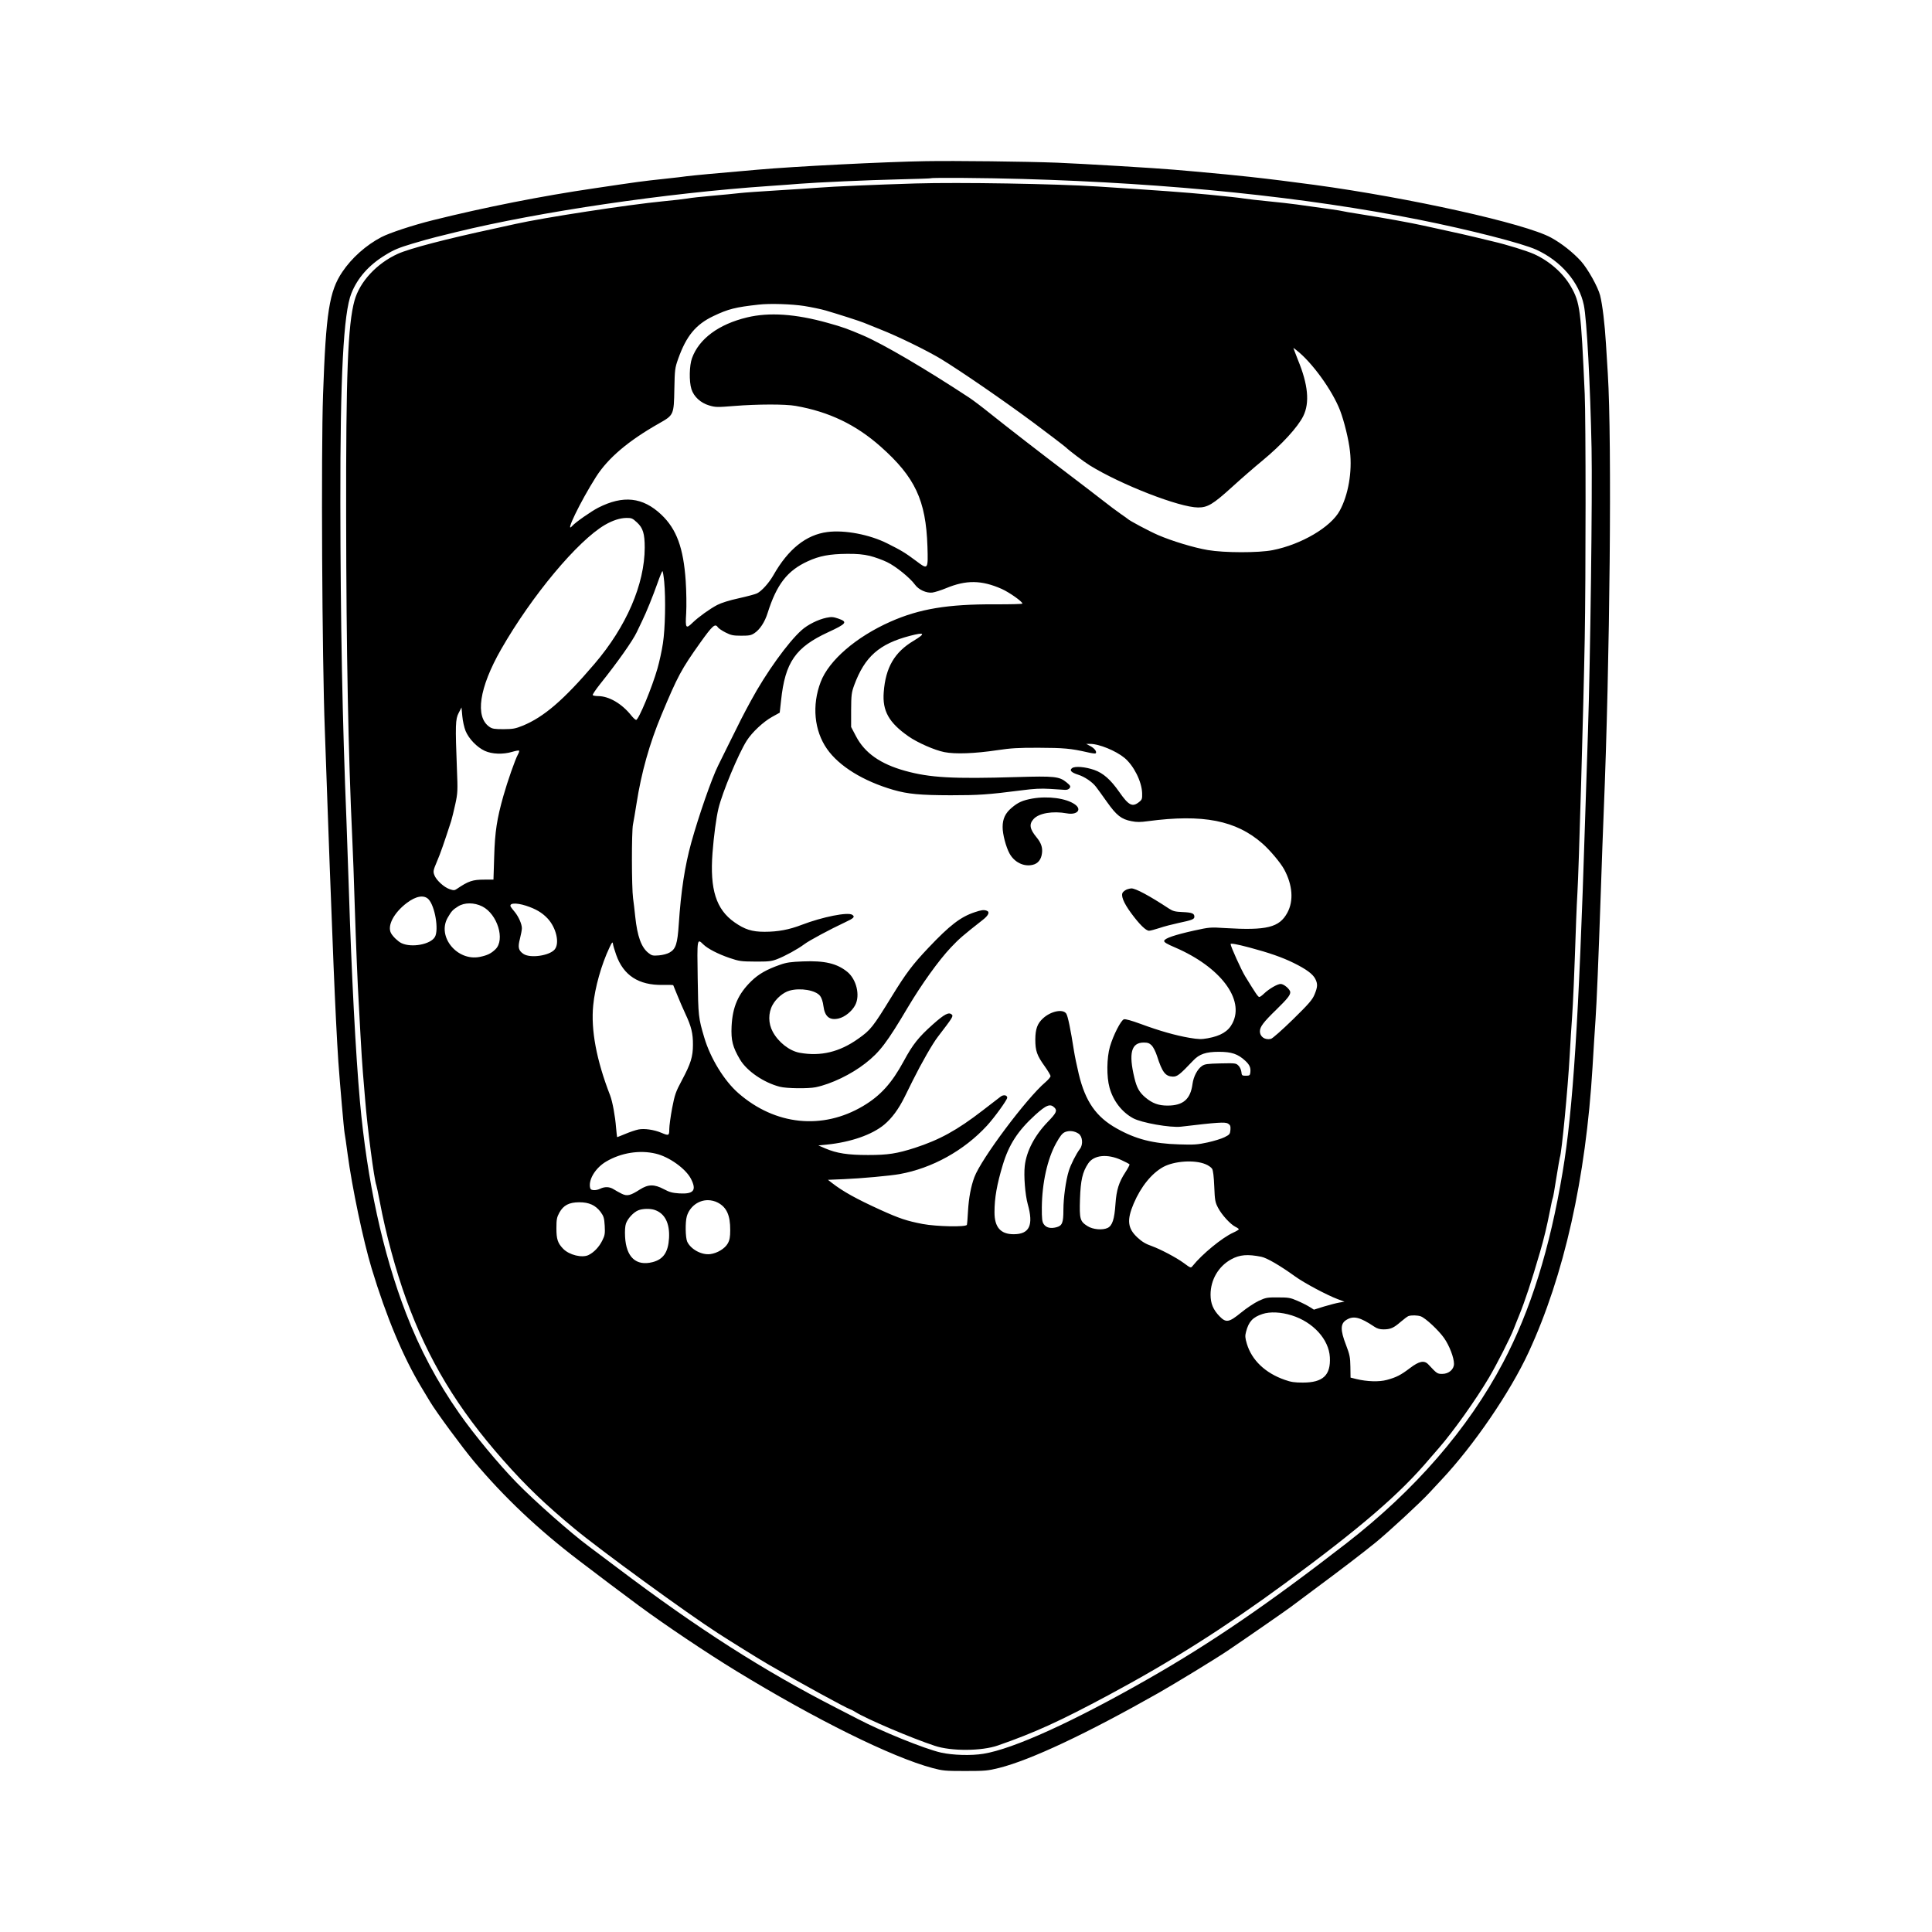 <svg width="24" height="24" viewBox="0 0 24 24" fill="none" xmlns="http://www.w3.org/2000/svg">
<path fill-rule="evenodd" clip-rule="evenodd" d="M11.503 2.002C10.998 2.01 9.855 2.068 9.411 2.108C9.371 2.111 9.269 2.12 9.185 2.128C9.102 2.135 8.928 2.151 8.8 2.162C8.673 2.174 8.552 2.186 8.532 2.189C8.512 2.193 8.381 2.208 8.241 2.223C7.979 2.251 7.934 2.257 7.384 2.339C6.727 2.435 6.022 2.575 5.379 2.735C5.126 2.798 4.839 2.893 4.737 2.946C4.547 3.046 4.37 3.203 4.253 3.377C4.09 3.618 4.049 3.881 4.013 4.902C3.988 5.619 4.001 8.191 4.035 9.065C4.039 9.18 4.056 9.635 4.071 10.077C4.087 10.519 4.106 11.05 4.115 11.258C4.123 11.466 4.136 11.803 4.144 12.007C4.164 12.492 4.185 12.92 4.203 13.188C4.222 13.459 4.273 14.042 4.281 14.078C4.285 14.093 4.301 14.209 4.318 14.335C4.373 14.748 4.512 15.411 4.617 15.758C4.799 16.359 5.008 16.858 5.236 17.236C5.272 17.296 5.32 17.375 5.342 17.412C5.421 17.544 5.743 17.981 5.888 18.154C6.261 18.598 6.687 19.001 7.187 19.382C7.398 19.544 7.748 19.807 7.936 19.946C8.257 20.183 8.78 20.534 9.142 20.755C10.132 21.36 11.078 21.828 11.583 21.963C11.711 21.997 11.74 22 11.989 22C12.239 22 12.269 21.997 12.411 21.962C12.804 21.863 13.496 21.538 14.392 21.03C14.601 20.911 15.095 20.61 15.248 20.507C15.437 20.38 15.974 20.008 16.036 19.961C16.076 19.931 16.193 19.843 16.297 19.766C16.659 19.498 16.916 19.301 17.089 19.161C17.257 19.023 17.642 18.668 17.757 18.543C17.809 18.487 17.875 18.416 17.904 18.385C18.305 17.959 18.759 17.296 18.989 16.798C19.43 15.845 19.7 14.639 19.783 13.255C19.795 13.047 19.812 12.783 19.82 12.668C19.836 12.428 19.855 11.968 19.886 11.076C19.897 10.73 19.914 10.284 19.922 10.084C19.999 8.215 20.025 5.474 19.973 4.645C19.969 4.578 19.959 4.411 19.95 4.274C19.935 4.022 19.906 3.784 19.877 3.669C19.85 3.564 19.726 3.342 19.64 3.245C19.543 3.138 19.399 3.023 19.268 2.952C18.95 2.777 17.512 2.457 16.326 2.296C16.051 2.259 15.774 2.224 15.527 2.197C15.294 2.172 15.201 2.163 14.815 2.128C14.727 2.121 14.623 2.111 14.583 2.108C14.373 2.089 13.433 2.033 13.13 2.021C12.742 2.006 11.861 1.996 11.503 2.002ZM12.701 2.223C14.546 2.276 16.221 2.449 17.627 2.729C18.257 2.855 18.91 3.022 19.085 3.102C19.391 3.242 19.616 3.504 19.675 3.79C19.712 3.966 19.755 4.781 19.771 5.57C19.782 6.14 19.756 8.186 19.726 9.099C19.714 9.455 19.698 9.965 19.689 10.232C19.613 12.659 19.54 13.793 19.412 14.557C19.253 15.512 19.012 16.282 18.672 16.926C18.237 17.75 17.577 18.511 16.726 19.171C15.758 19.922 15.045 20.41 14.263 20.856C13.33 21.389 12.588 21.726 12.216 21.786C12.064 21.811 11.835 21.804 11.688 21.771C11.489 21.726 10.948 21.507 10.653 21.352C10.609 21.329 10.491 21.268 10.391 21.217C9.486 20.754 8.665 20.229 7.669 19.476C7.502 19.35 7.345 19.232 7.32 19.214C7.1 19.052 6.641 18.647 6.417 18.417C6.195 18.189 5.891 17.823 5.707 17.56C5.431 17.166 5.215 16.76 5.044 16.315C4.754 15.563 4.56 14.667 4.471 13.68C4.418 13.086 4.367 12.111 4.333 11.035C4.325 10.779 4.312 10.403 4.304 10.198C4.253 8.95 4.23 7.738 4.228 6.244C4.226 4.673 4.267 3.886 4.365 3.644C4.442 3.451 4.583 3.292 4.787 3.168C4.892 3.103 4.955 3.077 5.122 3.027C5.236 2.993 5.367 2.956 5.415 2.945C5.463 2.933 5.578 2.905 5.67 2.882C6.702 2.63 8.278 2.398 9.549 2.311C9.713 2.3 9.884 2.287 9.929 2.283C10.122 2.267 10.804 2.236 11.168 2.228C11.384 2.223 11.564 2.217 11.567 2.214C11.579 2.205 12.251 2.21 12.701 2.223ZM11.372 2.279C10.88 2.294 10.342 2.317 10.173 2.331C10.089 2.338 9.857 2.353 9.658 2.365C9.458 2.377 9.245 2.392 9.185 2.399C9.126 2.406 8.972 2.421 8.844 2.432C8.716 2.443 8.579 2.458 8.539 2.466C8.499 2.473 8.365 2.488 8.241 2.5C7.807 2.542 6.756 2.703 6.403 2.782C6.355 2.793 6.241 2.818 6.149 2.838C5.539 2.969 5.091 3.086 4.942 3.153C4.681 3.271 4.469 3.499 4.404 3.733C4.321 4.031 4.297 4.659 4.3 6.413C4.302 8.114 4.327 9.375 4.376 10.414C4.384 10.581 4.398 10.949 4.406 11.231C4.422 11.726 4.444 12.27 4.456 12.452C4.459 12.5 4.469 12.683 4.478 12.857C4.487 13.031 4.501 13.241 4.508 13.323C4.515 13.404 4.528 13.556 4.536 13.66C4.564 14.014 4.648 14.656 4.675 14.723C4.679 14.732 4.698 14.825 4.718 14.928C4.792 15.325 4.917 15.785 5.047 16.143C5.32 16.895 5.682 17.495 6.252 18.14C6.532 18.457 6.768 18.684 7.137 18.99C7.465 19.262 8.529 20.037 8.917 20.287C9.097 20.403 9.451 20.623 9.556 20.683C9.941 20.906 10.5 21.212 10.56 21.233C10.575 21.238 10.605 21.253 10.626 21.267C10.756 21.35 11.32 21.591 11.612 21.687C11.818 21.756 12.195 21.753 12.396 21.683C12.853 21.524 13.164 21.382 13.769 21.058C14.549 20.64 15.222 20.213 15.956 19.674C16.909 18.972 17.385 18.563 17.757 18.123C17.785 18.09 17.838 18.029 17.875 17.987C18.054 17.781 18.33 17.394 18.498 17.111C18.594 16.948 18.761 16.62 18.804 16.509C18.818 16.471 18.848 16.398 18.869 16.346C18.948 16.151 19.022 15.926 19.13 15.556C19.177 15.397 19.218 15.225 19.253 15.046C19.269 14.962 19.285 14.888 19.289 14.883C19.293 14.877 19.313 14.765 19.333 14.634C19.354 14.503 19.374 14.388 19.377 14.379C19.4 14.322 19.476 13.528 19.5 13.1C19.508 12.948 19.521 12.738 19.529 12.634C19.541 12.468 19.556 12.124 19.58 11.42C19.584 11.309 19.591 11.163 19.595 11.096C19.612 10.835 19.671 8.78 19.686 7.938C19.7 7.186 19.7 5.209 19.686 4.895C19.639 3.841 19.628 3.758 19.513 3.558C19.418 3.393 19.249 3.244 19.058 3.157C18.972 3.118 18.718 3.039 18.549 3C18.501 2.989 18.396 2.964 18.317 2.944C18.237 2.925 18.09 2.891 17.99 2.87C17.89 2.848 17.753 2.818 17.685 2.803C17.533 2.769 17.181 2.705 16.901 2.661C16.785 2.643 16.68 2.625 16.668 2.621C16.648 2.615 16.535 2.599 16.108 2.54C16.036 2.53 15.876 2.512 15.752 2.5C15.629 2.488 15.495 2.473 15.454 2.466C15.415 2.459 15.218 2.437 15.019 2.418C14.701 2.388 14.425 2.368 13.639 2.317C13.114 2.283 11.92 2.263 11.372 2.279ZM9.99 3.801C10.082 3.816 10.203 3.841 10.257 3.857C10.412 3.902 10.685 3.99 10.733 4.01C10.757 4.02 10.848 4.057 10.936 4.092C11.153 4.177 11.515 4.354 11.692 4.461C11.939 4.612 12.466 4.974 12.839 5.251C12.977 5.353 13.223 5.541 13.239 5.556C13.283 5.599 13.469 5.739 13.537 5.781C13.926 6.021 14.65 6.303 14.882 6.304C15.001 6.305 15.068 6.265 15.305 6.05C15.419 5.946 15.588 5.799 15.681 5.723C15.924 5.522 16.122 5.306 16.19 5.168C16.271 5.002 16.25 4.777 16.123 4.47C16.102 4.418 16.081 4.363 16.076 4.348L16.067 4.321L16.102 4.348C16.297 4.498 16.55 4.848 16.647 5.099C16.698 5.233 16.755 5.464 16.77 5.607C16.799 5.862 16.749 6.15 16.642 6.345C16.531 6.549 16.165 6.764 15.81 6.834C15.636 6.869 15.207 6.868 15.004 6.833C14.831 6.804 14.559 6.721 14.387 6.647C14.278 6.6 14.028 6.467 14.009 6.446C14.005 6.442 13.966 6.414 13.922 6.384C13.878 6.354 13.769 6.272 13.68 6.202C13.591 6.133 13.418 6 13.295 5.907C12.958 5.652 12.482 5.283 12.293 5.131C12.2 5.056 12.086 4.97 12.039 4.939C11.494 4.581 10.978 4.278 10.726 4.169C10.535 4.087 10.467 4.062 10.282 4.011C9.882 3.899 9.555 3.877 9.28 3.943C8.927 4.028 8.683 4.209 8.596 4.45C8.563 4.541 8.559 4.738 8.589 4.833C8.618 4.927 8.704 5.006 8.811 5.037C8.888 5.06 8.91 5.06 9.123 5.043C9.405 5.02 9.756 5.019 9.883 5.042C10.299 5.115 10.632 5.275 10.94 5.548C11.367 5.927 11.502 6.214 11.521 6.787C11.53 7.078 11.529 7.08 11.383 6.97C11.244 6.866 11.197 6.838 11.023 6.751C10.803 6.64 10.492 6.581 10.278 6.609C10.014 6.643 9.792 6.82 9.607 7.146C9.551 7.244 9.461 7.343 9.404 7.371C9.382 7.382 9.28 7.409 9.177 7.432C9.061 7.457 8.96 7.489 8.91 7.515C8.818 7.563 8.679 7.663 8.605 7.734C8.52 7.817 8.512 7.806 8.524 7.618C8.529 7.527 8.527 7.346 8.518 7.216C8.49 6.806 8.405 6.573 8.215 6.393C7.984 6.175 7.742 6.149 7.431 6.307C7.342 6.353 7.149 6.488 7.11 6.532C7.007 6.649 7.208 6.233 7.404 5.924C7.553 5.69 7.805 5.476 8.188 5.259C8.37 5.156 8.371 5.154 8.377 4.833C8.382 4.592 8.384 4.571 8.425 4.456C8.526 4.173 8.643 4.031 8.861 3.927C9.047 3.838 9.136 3.816 9.425 3.784C9.564 3.768 9.835 3.777 9.99 3.801ZM7.914 6.491C7.987 6.558 8.009 6.63 8.009 6.802C8.008 7.258 7.782 7.783 7.384 8.248C7.002 8.696 6.755 8.908 6.493 9.015C6.401 9.052 6.373 9.057 6.256 9.058C6.144 9.058 6.116 9.054 6.081 9.03C5.898 8.906 5.952 8.544 6.225 8.066C6.607 7.399 7.175 6.719 7.515 6.52C7.612 6.464 7.702 6.435 7.782 6.434C7.846 6.433 7.858 6.439 7.914 6.491ZM10.804 6.905C10.865 6.92 10.963 6.955 11.02 6.983C11.128 7.035 11.305 7.178 11.367 7.264C11.412 7.326 11.509 7.37 11.582 7.361C11.612 7.357 11.689 7.333 11.752 7.307C12.002 7.203 12.193 7.205 12.444 7.316C12.539 7.359 12.701 7.473 12.701 7.498C12.701 7.504 12.546 7.508 12.356 7.507C11.772 7.505 11.423 7.563 11.063 7.722C10.636 7.911 10.297 8.203 10.195 8.471C10.084 8.761 10.114 9.075 10.273 9.303C10.423 9.518 10.723 9.703 11.097 9.812C11.278 9.864 11.428 9.878 11.808 9.879C12.157 9.879 12.274 9.871 12.68 9.819C12.848 9.797 12.931 9.793 13.043 9.8C13.123 9.805 13.207 9.81 13.23 9.812C13.257 9.813 13.277 9.805 13.288 9.789C13.302 9.768 13.296 9.758 13.249 9.719C13.158 9.645 13.101 9.639 12.629 9.653C11.833 9.677 11.553 9.661 11.245 9.576C10.938 9.491 10.743 9.355 10.634 9.147L10.573 9.031L10.573 8.822C10.574 8.633 10.578 8.603 10.611 8.512C10.742 8.157 10.922 7.998 11.306 7.898C11.489 7.85 11.502 7.868 11.351 7.959C11.112 8.101 11.001 8.291 10.978 8.599C10.96 8.831 11.042 8.977 11.285 9.147C11.396 9.225 11.612 9.32 11.731 9.343C11.867 9.37 12.108 9.361 12.389 9.319C12.557 9.294 12.647 9.288 12.905 9.289C13.211 9.29 13.303 9.298 13.504 9.344C13.557 9.357 13.605 9.363 13.61 9.359C13.63 9.341 13.599 9.298 13.548 9.27L13.493 9.241L13.544 9.241C13.653 9.241 13.859 9.325 13.968 9.414C14.083 9.509 14.183 9.707 14.188 9.852C14.19 9.923 14.187 9.934 14.15 9.963C14.067 10.03 14.021 10.006 13.903 9.837C13.796 9.684 13.704 9.603 13.592 9.564C13.482 9.526 13.356 9.515 13.319 9.541C13.281 9.568 13.306 9.596 13.394 9.624C13.472 9.648 13.569 9.714 13.614 9.773C13.632 9.795 13.693 9.881 13.751 9.962C13.87 10.13 13.93 10.177 14.056 10.201C14.12 10.214 14.166 10.214 14.259 10.201C14.945 10.11 15.356 10.191 15.684 10.48C15.778 10.563 15.908 10.718 15.953 10.801C16.057 10.994 16.072 11.191 15.992 11.338C15.892 11.522 15.737 11.56 15.221 11.529C15.035 11.517 15.025 11.518 14.833 11.56C14.595 11.613 14.468 11.656 14.462 11.687C14.458 11.704 14.492 11.725 14.6 11.771C15.16 12.013 15.464 12.415 15.31 12.711C15.259 12.812 15.164 12.869 15.001 12.898C14.925 12.912 14.888 12.911 14.775 12.892C14.605 12.863 14.4 12.805 14.171 12.72C14.057 12.678 13.981 12.657 13.962 12.662C13.925 12.673 13.83 12.858 13.788 13.002C13.748 13.141 13.745 13.376 13.783 13.511C13.828 13.675 13.936 13.815 14.076 13.891C14.18 13.948 14.54 14.011 14.67 13.996C15.124 13.942 15.218 13.936 15.254 13.957C15.283 13.975 15.288 13.988 15.285 14.035C15.28 14.088 15.275 14.095 15.211 14.127C15.173 14.146 15.078 14.175 15 14.192C14.877 14.219 14.831 14.222 14.648 14.216C14.326 14.207 14.11 14.152 13.872 14.018C13.616 13.875 13.483 13.683 13.401 13.343C13.377 13.243 13.35 13.112 13.341 13.053C13.3 12.789 13.265 12.619 13.245 12.591C13.203 12.53 13.054 12.561 12.957 12.65C12.886 12.715 12.862 12.782 12.861 12.913C12.861 13.054 12.881 13.111 12.978 13.246C13.017 13.301 13.05 13.356 13.05 13.368C13.05 13.38 13.021 13.414 12.986 13.444C12.751 13.644 12.188 14.397 12.104 14.623C12.061 14.739 12.035 14.877 12.025 15.043C12.021 15.129 12.014 15.206 12.011 15.215C12.001 15.245 11.636 15.237 11.463 15.205C11.265 15.167 11.174 15.137 10.936 15.029C10.637 14.893 10.47 14.8 10.335 14.695L10.285 14.656L10.48 14.648C10.699 14.639 11.056 14.606 11.175 14.585C11.58 14.512 11.975 14.293 12.26 13.984C12.352 13.884 12.512 13.663 12.512 13.636C12.512 13.603 12.466 13.596 12.431 13.622C12.413 13.636 12.311 13.714 12.205 13.796C11.889 14.04 11.672 14.159 11.365 14.259C11.14 14.331 11.03 14.348 10.784 14.348C10.532 14.348 10.394 14.327 10.252 14.266L10.166 14.229L10.268 14.219C10.567 14.189 10.832 14.097 10.985 13.97C11.08 13.89 11.162 13.779 11.237 13.628C11.269 13.564 11.315 13.472 11.338 13.424C11.448 13.203 11.585 12.964 11.65 12.88C11.835 12.639 11.845 12.623 11.823 12.603C11.787 12.569 11.733 12.597 11.59 12.724C11.411 12.883 11.338 12.975 11.227 13.181C11.078 13.456 10.938 13.611 10.721 13.74C10.217 14.039 9.63 13.979 9.173 13.58C8.996 13.426 8.825 13.146 8.749 12.89C8.676 12.644 8.674 12.624 8.667 12.152C8.659 11.657 8.659 11.655 8.736 11.731C8.791 11.785 8.919 11.851 9.062 11.9C9.184 11.941 9.206 11.944 9.382 11.945C9.545 11.946 9.581 11.942 9.651 11.916C9.748 11.879 9.911 11.79 9.992 11.729C10.051 11.684 10.314 11.543 10.496 11.458C10.608 11.406 10.624 11.389 10.587 11.364C10.533 11.327 10.217 11.39 9.961 11.488C9.803 11.549 9.665 11.575 9.497 11.575C9.341 11.575 9.251 11.546 9.124 11.457C8.895 11.296 8.817 11.048 8.851 10.595C8.867 10.386 8.897 10.159 8.925 10.043C8.973 9.843 9.173 9.363 9.276 9.201C9.343 9.096 9.482 8.966 9.592 8.905L9.686 8.853L9.703 8.699C9.753 8.227 9.882 8.041 10.287 7.854C10.518 7.747 10.534 7.726 10.413 7.684C10.351 7.663 10.33 7.661 10.266 7.674C10.164 7.695 10.033 7.76 9.958 7.828C9.79 7.977 9.513 8.362 9.327 8.707C9.232 8.882 9.196 8.952 9.044 9.261C9.001 9.35 8.945 9.462 8.921 9.51C8.842 9.667 8.679 10.137 8.587 10.468C8.507 10.758 8.459 11.072 8.432 11.48C8.416 11.723 8.395 11.789 8.319 11.832C8.291 11.849 8.234 11.864 8.186 11.868C8.11 11.874 8.098 11.872 8.055 11.838C7.967 11.769 7.917 11.632 7.891 11.386C7.883 11.308 7.871 11.205 7.864 11.157C7.846 11.024 7.845 10.332 7.863 10.242C7.872 10.2 7.891 10.083 7.907 9.983C7.967 9.597 8.069 9.235 8.216 8.883C8.419 8.397 8.463 8.315 8.7 7.982C8.853 7.768 8.884 7.741 8.918 7.793C8.927 7.806 8.97 7.835 9.013 7.857C9.081 7.891 9.107 7.897 9.207 7.897C9.307 7.897 9.33 7.893 9.372 7.865C9.439 7.821 9.501 7.727 9.536 7.614C9.648 7.26 9.78 7.089 10.033 6.973C10.18 6.905 10.306 6.882 10.523 6.88C10.647 6.879 10.722 6.886 10.804 6.905ZM8.251 7.226C8.271 7.439 8.263 7.812 8.235 7.992C8.222 8.081 8.191 8.221 8.168 8.302C8.101 8.538 7.933 8.944 7.902 8.943C7.893 8.943 7.866 8.918 7.842 8.888C7.724 8.74 7.564 8.647 7.428 8.647C7.397 8.647 7.368 8.641 7.363 8.635C7.359 8.628 7.399 8.568 7.453 8.5C7.672 8.226 7.86 7.96 7.911 7.851C7.927 7.817 7.956 7.756 7.976 7.715C8.03 7.605 8.111 7.404 8.169 7.24C8.197 7.16 8.224 7.095 8.229 7.095C8.234 7.095 8.244 7.154 8.251 7.226ZM5.784 9.081C5.825 9.179 5.925 9.282 6.021 9.327C6.112 9.369 6.25 9.374 6.365 9.339C6.406 9.327 6.444 9.32 6.448 9.325C6.453 9.329 6.446 9.351 6.433 9.374C6.4 9.433 6.304 9.707 6.253 9.888C6.173 10.171 6.148 10.331 6.139 10.64L6.13 10.927H6.018C5.871 10.927 5.82 10.944 5.674 11.043C5.646 11.062 5.635 11.062 5.587 11.046C5.516 11.023 5.417 10.932 5.395 10.869C5.379 10.825 5.382 10.81 5.428 10.702C5.472 10.6 5.516 10.472 5.605 10.198C5.615 10.165 5.638 10.071 5.656 9.989C5.686 9.852 5.687 9.82 5.676 9.551C5.655 9.007 5.657 8.933 5.698 8.856L5.733 8.788L5.743 8.896C5.748 8.956 5.767 9.039 5.784 9.081ZM12.824 9.92C12.704 9.942 12.648 9.966 12.568 10.034C12.489 10.1 12.455 10.171 12.455 10.273C12.454 10.361 12.496 10.521 12.541 10.603C12.601 10.712 12.719 10.77 12.829 10.743C12.894 10.728 12.935 10.677 12.944 10.598C12.953 10.528 12.933 10.47 12.876 10.401C12.791 10.298 12.781 10.238 12.84 10.174C12.906 10.101 13.078 10.072 13.254 10.104C13.381 10.127 13.444 10.056 13.352 9.992C13.244 9.916 13.019 9.886 12.824 9.92ZM14.001 11.048C13.985 11.054 13.962 11.069 13.951 11.082C13.918 11.118 13.954 11.211 14.052 11.344C14.156 11.485 14.235 11.562 14.274 11.562C14.29 11.562 14.348 11.546 14.404 11.528C14.459 11.509 14.564 11.482 14.638 11.466C14.809 11.43 14.837 11.419 14.837 11.388C14.837 11.347 14.808 11.335 14.69 11.33C14.598 11.326 14.571 11.319 14.523 11.288C14.28 11.128 14.105 11.034 14.053 11.036C14.04 11.037 14.017 11.042 14.001 11.048ZM5.324 11.172C5.403 11.256 5.453 11.549 5.403 11.638C5.351 11.732 5.113 11.776 4.987 11.716C4.945 11.696 4.882 11.636 4.858 11.593C4.807 11.502 4.891 11.34 5.053 11.217C5.168 11.13 5.268 11.113 5.324 11.172ZM5.991 11.26C6.179 11.355 6.277 11.674 6.155 11.792C6.101 11.845 6.053 11.868 5.96 11.887C5.68 11.943 5.428 11.637 5.56 11.402C5.608 11.319 5.623 11.302 5.69 11.26C5.77 11.209 5.891 11.21 5.991 11.26ZM6.534 11.251C6.654 11.29 6.733 11.336 6.801 11.408C6.91 11.523 6.955 11.718 6.89 11.795C6.824 11.873 6.584 11.907 6.501 11.849C6.44 11.807 6.431 11.767 6.459 11.661C6.472 11.61 6.483 11.552 6.483 11.531C6.483 11.48 6.443 11.389 6.397 11.332C6.375 11.306 6.353 11.277 6.347 11.268C6.315 11.218 6.406 11.21 6.534 11.251ZM12.108 11.332C11.933 11.39 11.799 11.493 11.533 11.774C11.336 11.982 11.255 12.09 11.082 12.371C10.841 12.763 10.816 12.794 10.662 12.903C10.429 13.069 10.195 13.125 9.934 13.078C9.807 13.055 9.669 12.947 9.599 12.816C9.543 12.713 9.542 12.584 9.597 12.484C9.642 12.402 9.73 12.328 9.808 12.306C9.944 12.268 10.134 12.301 10.188 12.372C10.206 12.395 10.223 12.446 10.229 12.498C10.246 12.63 10.306 12.678 10.418 12.652C10.495 12.634 10.584 12.562 10.624 12.485C10.687 12.364 10.639 12.166 10.526 12.073C10.397 11.968 10.244 11.932 9.973 11.943C9.822 11.949 9.77 11.956 9.689 11.985C9.523 12.043 9.424 12.1 9.334 12.187C9.17 12.347 9.1 12.506 9.088 12.749C9.08 12.925 9.101 13.007 9.194 13.164C9.28 13.307 9.489 13.449 9.687 13.5C9.773 13.522 10.039 13.525 10.133 13.506C10.326 13.466 10.575 13.346 10.751 13.208C10.929 13.069 11.019 12.95 11.278 12.513C11.448 12.227 11.661 11.93 11.811 11.771C11.915 11.661 11.966 11.617 12.206 11.429C12.281 11.371 12.299 11.328 12.257 11.313C12.221 11.3 12.191 11.304 12.108 11.332ZM7.654 11.86C7.744 12.117 7.934 12.24 8.231 12.235C8.301 12.234 8.36 12.235 8.363 12.238C8.365 12.241 8.387 12.295 8.412 12.358C8.437 12.421 8.483 12.527 8.514 12.594C8.588 12.751 8.609 12.837 8.608 12.979C8.608 13.127 8.58 13.215 8.472 13.417C8.393 13.565 8.382 13.597 8.349 13.768C8.33 13.871 8.314 13.988 8.314 14.027C8.314 14.108 8.308 14.111 8.216 14.072C8.124 14.033 8.002 14.016 7.93 14.031C7.896 14.038 7.824 14.062 7.77 14.085C7.716 14.107 7.67 14.126 7.667 14.126C7.665 14.126 7.658 14.072 7.653 14.008C7.642 13.864 7.608 13.682 7.579 13.607C7.409 13.169 7.339 12.794 7.369 12.489C7.39 12.268 7.471 11.982 7.571 11.771C7.602 11.704 7.61 11.696 7.614 11.723C7.616 11.742 7.634 11.804 7.654 11.86ZM15.52 11.77C15.767 11.836 15.928 11.892 16.072 11.963C16.224 12.038 16.308 12.099 16.339 12.16C16.37 12.222 16.369 12.259 16.33 12.353C16.303 12.419 16.261 12.468 16.06 12.665C15.929 12.793 15.807 12.901 15.788 12.905C15.714 12.923 15.651 12.879 15.651 12.811C15.651 12.756 15.694 12.698 15.856 12.541C15.992 12.408 16.028 12.363 16.028 12.326C16.028 12.291 15.95 12.223 15.909 12.223C15.868 12.223 15.764 12.284 15.702 12.343C15.679 12.366 15.652 12.385 15.644 12.385C15.628 12.385 15.6 12.343 15.468 12.128C15.42 12.05 15.287 11.756 15.287 11.728C15.287 11.715 15.36 11.728 15.52 11.77ZM14.307 12.987C14.326 13.006 14.356 13.065 14.373 13.118C14.438 13.321 14.477 13.371 14.569 13.374C14.624 13.375 14.654 13.352 14.821 13.176C14.898 13.094 14.979 13.066 15.142 13.066C15.3 13.066 15.378 13.093 15.469 13.177C15.524 13.228 15.539 13.264 15.532 13.324C15.528 13.359 15.521 13.363 15.476 13.363C15.429 13.363 15.425 13.36 15.421 13.316C15.418 13.29 15.402 13.254 15.384 13.237C15.354 13.207 15.346 13.206 15.161 13.21C14.995 13.214 14.965 13.218 14.93 13.243C14.875 13.281 14.826 13.374 14.814 13.464C14.789 13.655 14.698 13.734 14.503 13.734C14.391 13.734 14.315 13.706 14.227 13.632C14.153 13.569 14.121 13.512 14.092 13.39C14.018 13.083 14.053 12.951 14.208 12.951C14.258 12.951 14.279 12.959 14.307 12.987ZM13.1 13.76C13.136 13.797 13.121 13.828 13.016 13.936C12.853 14.105 12.751 14.299 12.73 14.483C12.716 14.607 12.735 14.843 12.767 14.958C12.841 15.221 12.789 15.332 12.592 15.332C12.429 15.332 12.353 15.244 12.354 15.057C12.354 14.88 12.384 14.713 12.457 14.47C12.533 14.218 12.644 14.047 12.859 13.851C12.998 13.725 13.047 13.706 13.1 13.76ZM13.399 14.083C13.448 14.117 13.457 14.217 13.416 14.271C13.369 14.332 13.301 14.467 13.277 14.545C13.24 14.662 13.21 14.883 13.21 15.029C13.21 15.192 13.195 15.227 13.121 15.246C13.049 15.264 12.996 15.251 12.966 15.207C12.946 15.179 12.941 15.141 12.942 14.997C12.945 14.695 13.011 14.397 13.119 14.202C13.17 14.11 13.196 14.078 13.23 14.063C13.284 14.041 13.348 14.049 13.399 14.083ZM8.146 14.331C8.313 14.37 8.52 14.519 8.584 14.645C8.656 14.787 8.617 14.835 8.439 14.825C8.353 14.819 8.317 14.81 8.248 14.773C8.127 14.709 8.053 14.71 7.948 14.777C7.829 14.853 7.79 14.862 7.723 14.829C7.692 14.814 7.648 14.789 7.624 14.774C7.572 14.741 7.514 14.739 7.455 14.767C7.431 14.779 7.394 14.787 7.372 14.784C7.341 14.781 7.332 14.772 7.328 14.741C7.316 14.639 7.405 14.502 7.532 14.428C7.716 14.32 7.946 14.283 8.146 14.331ZM13.933 14.412C13.984 14.435 14.028 14.459 14.031 14.464C14.035 14.469 14.012 14.513 13.98 14.562C13.899 14.685 13.869 14.783 13.857 14.953C13.844 15.147 13.818 15.225 13.759 15.254C13.695 15.284 13.576 15.274 13.509 15.231C13.416 15.172 13.408 15.144 13.416 14.894C13.424 14.661 13.447 14.559 13.518 14.453C13.588 14.347 13.757 14.33 13.933 14.412ZM14.975 14.462C15.01 14.476 15.047 14.502 15.057 14.519C15.07 14.539 15.079 14.618 15.084 14.74C15.091 14.912 15.095 14.935 15.132 15.005C15.178 15.093 15.286 15.21 15.347 15.24C15.37 15.251 15.389 15.265 15.389 15.27C15.389 15.276 15.358 15.295 15.32 15.312C15.183 15.374 14.934 15.578 14.816 15.725C14.793 15.754 14.792 15.754 14.704 15.689C14.615 15.623 14.415 15.518 14.31 15.48C14.232 15.453 14.186 15.425 14.13 15.373C14.007 15.259 13.996 15.156 14.083 14.951C14.173 14.74 14.306 14.576 14.451 14.496C14.588 14.422 14.838 14.405 14.975 14.462ZM8.916 14.939C9.027 14.997 9.072 15.097 9.071 15.281C9.071 15.366 9.064 15.405 9.041 15.446C9.006 15.51 8.91 15.568 8.823 15.579C8.716 15.593 8.581 15.519 8.537 15.425C8.514 15.374 8.511 15.181 8.532 15.109C8.567 14.991 8.674 14.909 8.793 14.909C8.834 14.909 8.88 14.92 8.916 14.939ZM7.351 14.964C7.39 14.981 7.431 15.015 7.46 15.054C7.5 15.109 7.506 15.13 7.512 15.227C7.517 15.323 7.514 15.347 7.482 15.41C7.442 15.491 7.378 15.558 7.31 15.591C7.23 15.629 7.072 15.59 6.997 15.514C6.928 15.443 6.912 15.394 6.912 15.259C6.912 15.148 6.917 15.122 6.949 15.063C7 14.972 7.069 14.936 7.194 14.935C7.26 14.935 7.306 14.944 7.351 14.964ZM8.135 15.031C8.259 15.074 8.321 15.196 8.311 15.379C8.301 15.556 8.24 15.645 8.105 15.679C7.901 15.73 7.779 15.617 7.765 15.365C7.761 15.293 7.765 15.23 7.776 15.199C7.798 15.136 7.871 15.058 7.929 15.035C7.982 15.013 8.08 15.011 8.135 15.031ZM15.668 15.612C15.738 15.626 15.901 15.721 16.091 15.858C16.2 15.937 16.483 16.088 16.616 16.138L16.702 16.17L16.637 16.181C16.602 16.187 16.517 16.209 16.447 16.23L16.322 16.269L16.268 16.235C16.238 16.216 16.171 16.182 16.117 16.159C16.03 16.121 16.007 16.117 15.876 16.117C15.741 16.116 15.724 16.119 15.636 16.16C15.583 16.185 15.485 16.25 15.418 16.305C15.266 16.429 15.231 16.435 15.149 16.351C15.07 16.269 15.038 16.192 15.038 16.082C15.038 15.898 15.137 15.729 15.296 15.643C15.4 15.586 15.498 15.578 15.668 15.612ZM16.046 16.34C16.312 16.423 16.508 16.638 16.52 16.86C16.532 17.083 16.435 17.175 16.185 17.175C16.084 17.175 16.038 17.169 15.96 17.141C15.718 17.057 15.55 16.897 15.489 16.693C15.467 16.62 15.465 16.594 15.479 16.543C15.512 16.417 15.562 16.363 15.683 16.323C15.776 16.292 15.913 16.298 16.046 16.34ZM17.649 16.352C17.708 16.373 17.87 16.524 17.939 16.622C18.005 16.716 18.062 16.865 18.062 16.942C18.062 17.011 17.997 17.067 17.917 17.067C17.855 17.067 17.851 17.065 17.743 16.949C17.692 16.895 17.629 16.908 17.515 16.995C17.4 17.082 17.346 17.11 17.227 17.142C17.132 17.168 16.982 17.163 16.849 17.131L16.777 17.113L16.775 16.979C16.773 16.861 16.767 16.828 16.72 16.706C16.649 16.523 16.65 16.443 16.724 16.397C16.813 16.341 16.894 16.361 17.073 16.481C17.107 16.504 17.141 16.514 17.185 16.514C17.272 16.514 17.312 16.497 17.398 16.422C17.44 16.386 17.484 16.353 17.496 16.349C17.532 16.336 17.608 16.338 17.649 16.352Z" fill="black"/>
</svg>
